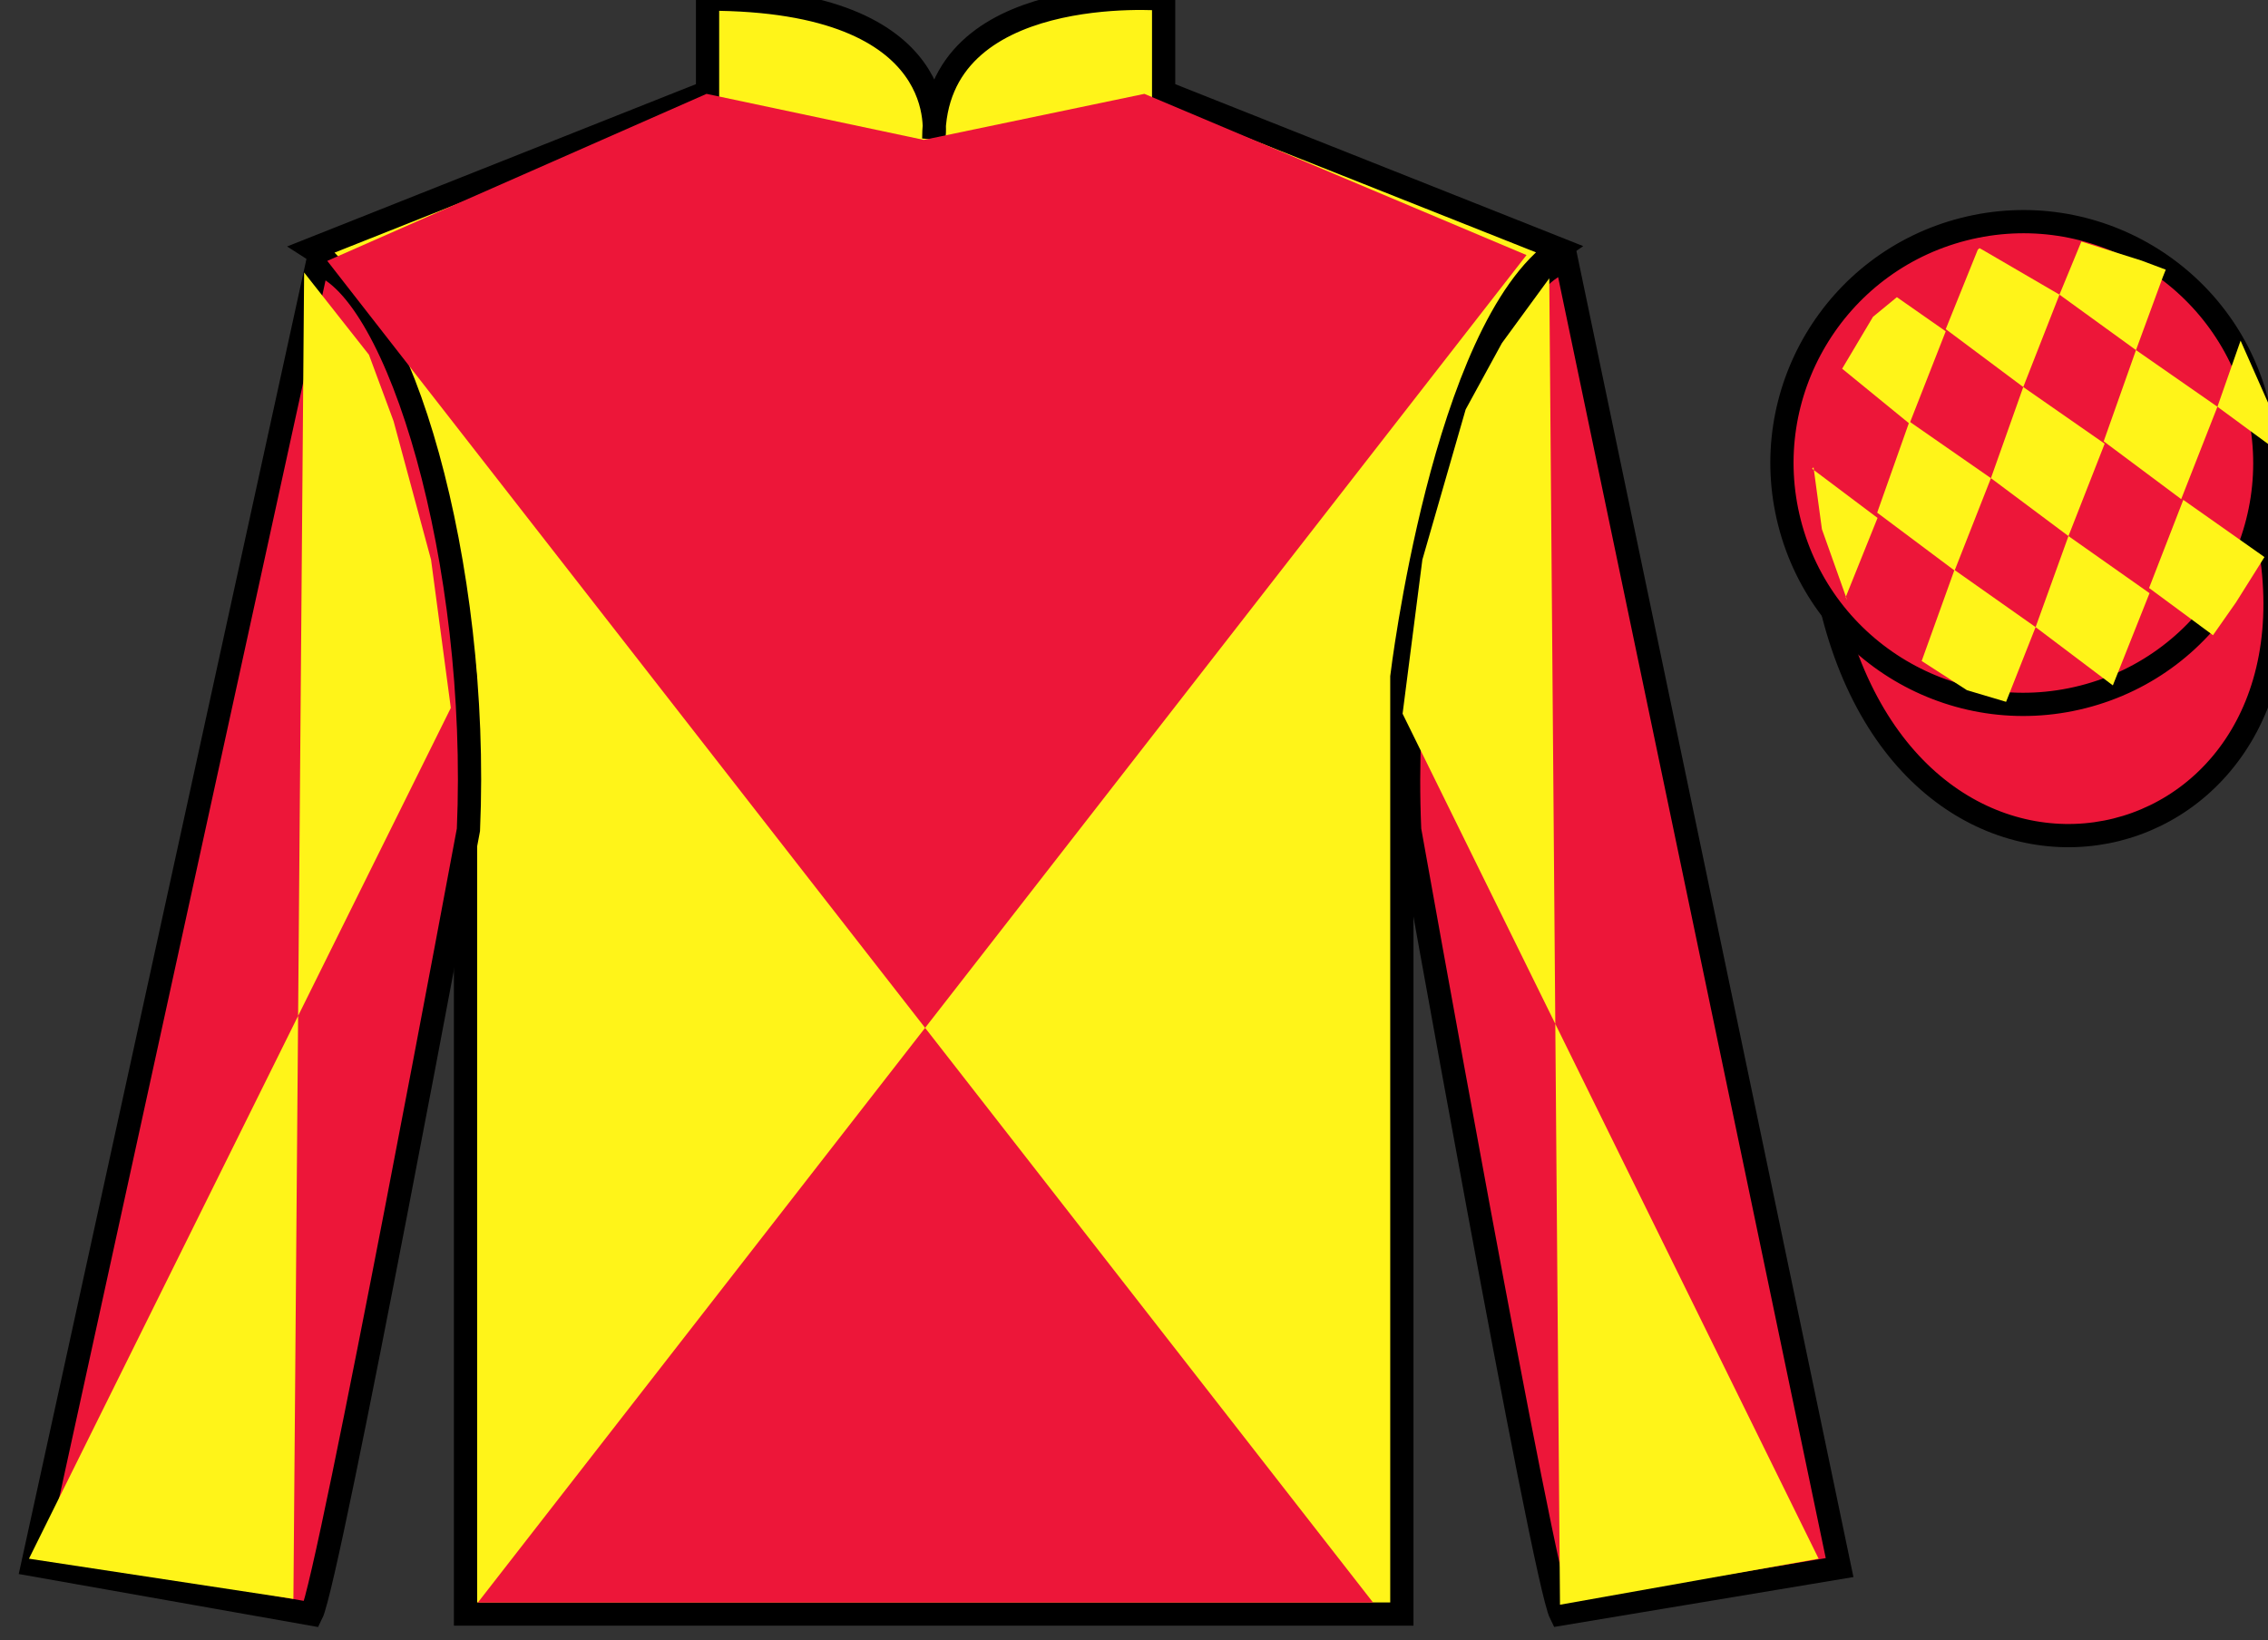 <?xml version="1.0" encoding="UTF-8"?>
<svg xmlns="http://www.w3.org/2000/svg" xmlns:xlink="http://www.w3.org/1999/xlink" width="97.59pt" height="70.58pt" viewBox="0 0 97.59 70.58" version="1.1">
<rect x="0" y="0" width="97.59" height="70.58" fill="#333333" stroke="none"/>
<g id="surface0">
<path style=" stroke:none;fill-rule:nonzero;fill:rgb(100%,95.41%,10.001%);fill-opacity:1;" d="M 13.445 10.711 C 13.445 10.711 18.531 13.961 20.031 29.293 C 20.031 29.293 20.031 44.293 20.031 69.461 L 60.32 69.461 L 60.32 29.129 C 60.32 29.129 62.113 14.129 67.07 10.711 L 50.07 3.961 L 50.07 -0.039 C 50.07 -0.039 40.18 -0.871 40.18 5.961 C 40.18 5.961 41.195 -0.039 30.445 -0.039 L 30.445 3.961 L 13.445 10.711 "/>
<path style="fill:none;stroke-width:10;stroke-linecap:butt;stroke-linejoin:miter;stroke:rgb(0%,0%,0%);stroke-opacity:1;stroke-miterlimit:4;" d="M 134.453 598.691 C 134.453 598.691 185.312 566.191 200.312 412.87 C 200.312 412.87 200.312 262.87 200.312 11.191 L 603.203 11.191 L 603.203 414.511 C 603.203 414.511 621.133 564.511 670.703 598.691 L 500.703 666.191 L 500.703 706.191 C 500.703 706.191 401.797 714.511 401.797 646.191 C 401.797 646.191 411.953 706.191 304.453 706.191 L 304.453 666.191 L 134.453 598.691 Z M 134.453 598.691 " transform="matrix(0.1,0,0,-0.1,0,70.58)"/>
<path style=" stroke:none;fill-rule:nonzero;fill:rgb(92.863%,8.783%,22.277%);fill-opacity:1;" d="M 13.406 69.461 C 14.156 67.961 20.156 35.711 20.156 35.711 C 20.656 24.211 17.156 12.461 13.656 11.336 L 1.406 67.336 L 13.406 69.461 "/>
<path style="fill:none;stroke-width:10;stroke-linecap:butt;stroke-linejoin:miter;stroke:rgb(0%,0%,0%);stroke-opacity:1;stroke-miterlimit:4;" d="M 134.062 11.191 C 141.562 26.191 201.562 348.691 201.562 348.691 C 206.562 463.691 171.562 581.191 136.562 592.441 L 14.062 32.441 L 134.062 11.191 Z M 134.062 11.191 " transform="matrix(0.1,0,0,-0.1,0,70.58)"/>
<path style=" stroke:none;fill-rule:nonzero;fill:rgb(92.863%,8.783%,22.277%);fill-opacity:1;" d="M 79.156 67.461 L 67.406 11.211 C 63.906 12.211 60.156 24.211 60.656 35.711 C 60.656 35.711 66.406 67.961 67.156 69.461 L 79.156 67.461 "/>
<path style="fill:none;stroke-width:10;stroke-linecap:butt;stroke-linejoin:miter;stroke:rgb(0%,0%,0%);stroke-opacity:1;stroke-miterlimit:4;" d="M 791.562 31.191 L 674.062 593.691 C 639.062 583.691 601.562 463.691 606.562 348.691 C 606.562 348.691 664.062 26.191 671.562 11.191 L 791.562 31.191 Z M 791.562 31.191 " transform="matrix(0.1,0,0,-0.1,0,70.58)"/>
<path style=" stroke:none;fill-rule:nonzero;fill:rgb(92.863%,8.783%,22.277%);fill-opacity:1;" d="M 65.684 10.977 L 20.562 68.965 L 59.082 68.965 L 14.082 11.227 L 30.402 4.039 L 39.75 6.02 L 49.242 4.039 L 65.684 10.977 "/>
<path style="fill-rule:nonzero;fill:rgb(92.863%,8.783%,22.277%);fill-opacity:1;stroke-width:10;stroke-linecap:butt;stroke-linejoin:miter;stroke:rgb(0%,0%,0%);stroke-opacity:1;stroke-miterlimit:4;" d="M 788.711 442.089 C 828.438 286.464 1012.383 334.042 973.594 486.034 " transform="matrix(0.1,0,0,-0.1,0,70.58)"/>
<path style=" stroke:none;fill-rule:nonzero;fill:rgb(92.863%,8.783%,22.277%);fill-opacity:1;" d="M 89.633 29.988 C 95.191 28.57 98.547 22.914 97.129 17.359 C 95.707 11.801 90.055 8.445 84.496 9.863 C 78.938 11.281 75.582 16.938 77 22.492 C 78.418 28.051 84.074 31.406 89.633 29.988 "/>
<path style="fill:none;stroke-width:10;stroke-linecap:butt;stroke-linejoin:miter;stroke:rgb(0%,0%,0%);stroke-opacity:1;stroke-miterlimit:4;" d="M 896.328 405.917 C 951.914 420.097 985.469 476.659 971.289 532.206 C 957.07 587.792 900.547 621.347 844.961 607.167 C 789.375 592.987 755.82 536.425 770 480.878 C 784.18 425.292 840.742 391.738 896.328 405.917 Z M 896.328 405.917 " transform="matrix(0.1,0,0,-0.1,0,70.58)"/>
<path style=" stroke:none;fill-rule:nonzero;fill:rgb(100%,95.41%,10.001%);fill-opacity:1;" d="M 81.621 12.789 L 80.594 13.633 L 79.266 15.867 L 82.164 18.234 L 83.723 14.258 L 81.621 12.789 "/>
<path style=" stroke:none;fill-rule:nonzero;fill:rgb(100%,95.41%,10.001%);fill-opacity:1;" d="M 85.312 10.754 L 85.176 10.68 L 85.102 10.746 L 83.723 14.164 L 87.059 16.656 L 88.617 12.68 L 85.312 10.754 "/>
<path style=" stroke:none;fill-rule:nonzero;fill:rgb(100%,95.41%,10.001%);fill-opacity:1;" d="M 92.152 11.215 L 89.559 10.395 L 88.617 12.68 L 91.91 15.066 L 93.066 11.918 L 93.191 11.605 L 92.152 11.215 "/>
<path style=" stroke:none;fill-rule:nonzero;fill:rgb(100%,95.41%,10.001%);fill-opacity:1;" d="M 82.16 18.141 L 80.773 22.062 L 84.105 24.555 L 85.668 20.578 L 82.16 18.141 "/>
<path style=" stroke:none;fill-rule:nonzero;fill:rgb(100%,95.41%,10.001%);fill-opacity:1;" d="M 87.059 16.656 L 85.668 20.578 L 89.004 23.07 L 90.562 19.094 L 87.059 16.656 "/>
<path style=" stroke:none;fill-rule:nonzero;fill:rgb(100%,95.41%,10.001%);fill-opacity:1;" d="M 91.91 15.066 L 90.52 18.992 L 93.855 21.48 L 95.414 17.504 L 91.91 15.066 "/>
<path style=" stroke:none;fill-rule:nonzero;fill:rgb(100%,95.41%,10.001%);fill-opacity:1;" d="M 84.098 24.527 L 82.688 28.445 L 84.637 29.703 L 86.32 30.203 L 86.32 30.203 L 87.59 26.988 L 84.098 24.527 "/>
<path style=" stroke:none;fill-rule:nonzero;fill:rgb(100%,95.41%,10.001%);fill-opacity:1;" d="M 89.004 23.07 L 87.59 26.988 L 90.914 29.496 L 92.492 25.527 L 89.004 23.07 "/>
<path style=" stroke:none;fill-rule:nonzero;fill:rgb(100%,95.41%,10.001%);fill-opacity:1;" d="M 93.945 21.512 L 92.473 25.305 L 95.223 27.336 L 95.223 27.336 L 96.211 25.926 L 97.438 23.973 L 93.945 21.512 "/>
<path style=" stroke:none;fill-rule:nonzero;fill:rgb(100%,95.41%,10.001%);fill-opacity:1;" d="M 77.973 20.172 L 78.035 20.109 L 78.395 22.773 L 79.48 25.824 L 79.418 25.699 L 80.789 22.289 L 77.973 20.172 "/>
<path style=" stroke:none;fill-rule:nonzero;fill:rgb(100%,95.41%,10.001%);fill-opacity:1;" d="M 96.41 14.66 L 96.41 14.66 L 95.414 17.504 L 98.07 19.457 L 98.07 19.457 L 97.621 17.395 L 96.41 14.66 "/>
<path style=" stroke:none;fill-rule:nonzero;fill:rgb(100%,95.41%,10.001%);fill-opacity:1;" d="M 13.086 11.727 L 15.875 15.266 L 16.934 18.121 L 18.547 24.086 L 19.398 30.465 L 1.246 67.078 L 12.625 68.809 L 13.086 11.727 "/>
<path style=" stroke:none;fill-rule:nonzero;fill:rgb(100%,95.41%,10.001%);fill-opacity:1;" d="M 66.664 11.977 L 64.625 14.766 L 63.066 17.621 L 61.203 24.086 L 60.352 30.715 L 78.254 67.078 L 67.125 69.059 L 66.664 11.977 "/>
</g>
</svg>
